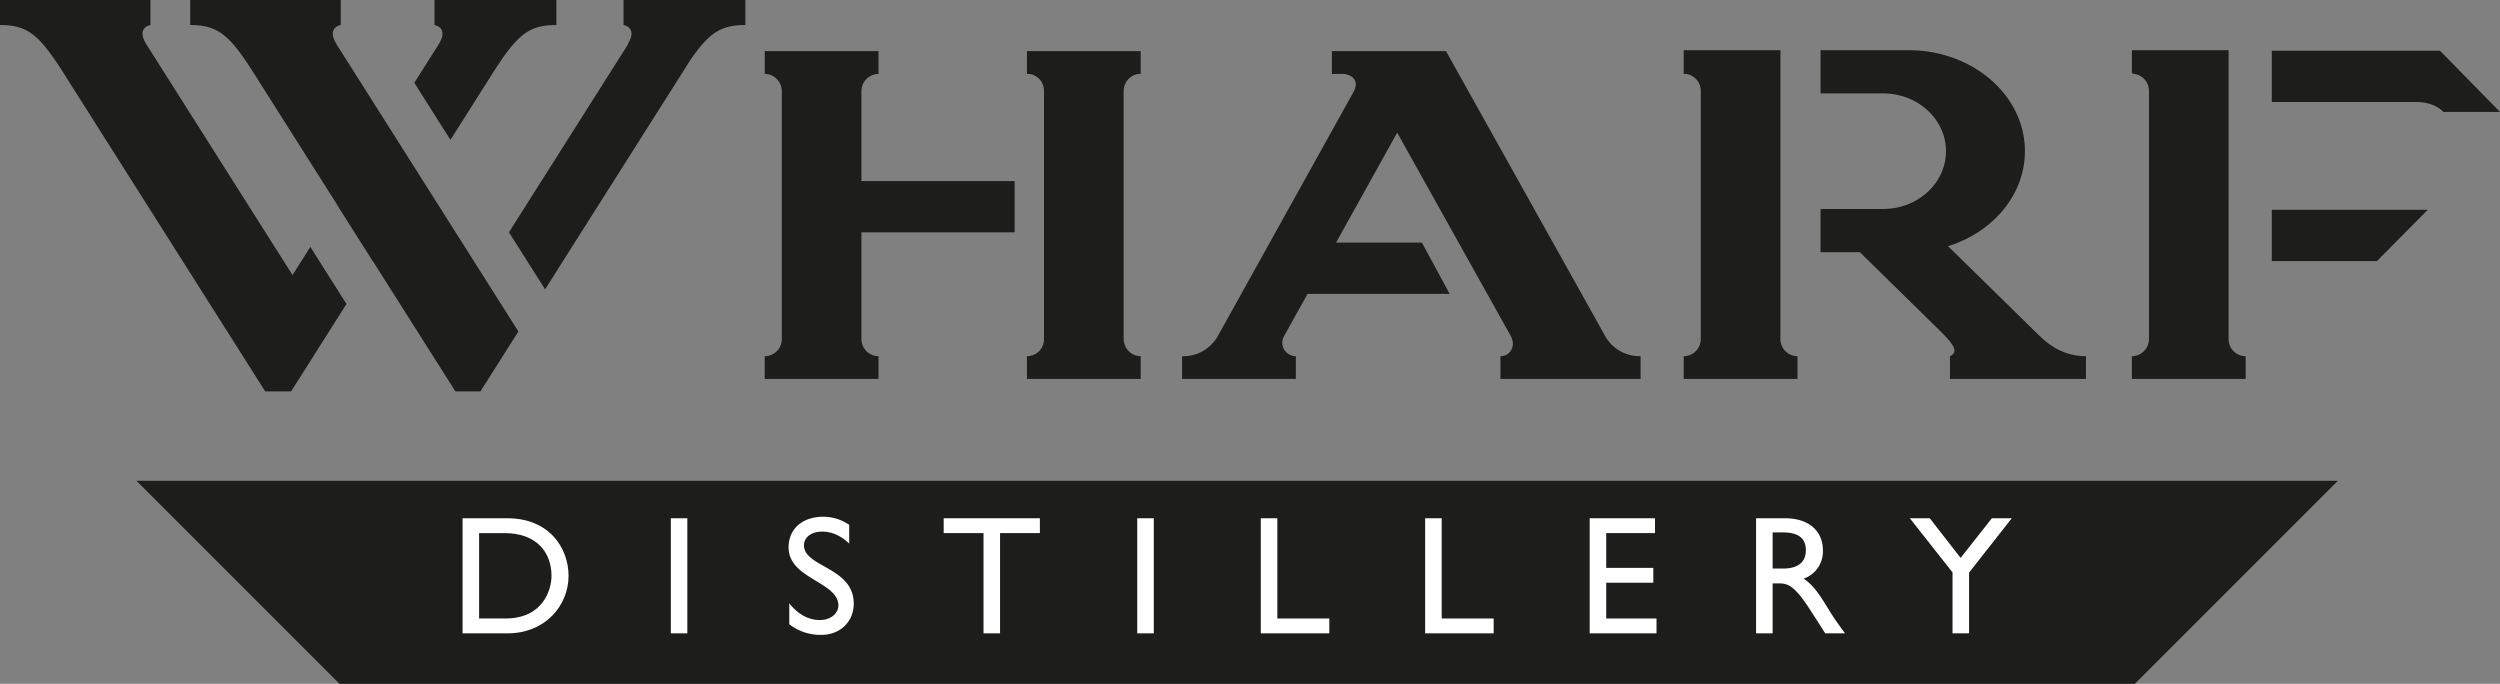 <svg viewBox="0 0 792.53 216.774" height="76.473mm" width="279.587mm" xmlns="http://www.w3.org/2000/svg">
  <rect x="0" y="0" width="792.53" height="216.774" fill="#808080" stroke="none"/>
  <defs>
    <style>
      .cls-1 {
        fill: #1d1d1b;
      }

      .cls-2 {
        fill: #fff;
      }
    </style>
  </defs>
  <g data-sanitized-data-name="Layer 2" data-name="Layer 2" id="Layer_2">
    <g data-sanitized-data-name="Layer 1" data-name="Layer 1" id="Layer_1-2">
      <g>
        <path d="M142.796,44.335l13.426-21.194-.017.052c7.779-12.28,11.466-15.258,20.168-15.258V0H137.75V7.935s4.705.738,1.264,6.17l.027-.01-7.697,12.152Zm54.874-36.4s4.705.738,1.263,6.17l.161-.058L161.347,73.635,172.8,91.723l45.934-72.511c6.112-8.955,9.89-11.277,17.559-11.277V0H197.67ZM356.232,29.207a5.458,5.458,0,0,1,4.741-5.777h.641v-.059c.009,0,.018-.003.027-.003l-.027-.019V16.217H325.549V23.43h.722a5.392,5.392,0,0,1,4.688,5.208v79.03a5.39,5.39,0,0,1-5.058,5.243h-.352v7.213h36.065V112.958l.027-.02-.027-.002v-.024h-.271A5.45,5.45,0,0,1,356.232,107.1l-.028.027V29.179Zm-83.15.046.015.015a5.464,5.464,0,0,1,5.41-5.838l-.016-.011V16.217h-36.064V23.43a5.464,5.464,0,0,1,5.409,5.838V107.1a5.45,5.45,0,0,1-5.111,5.812h-.298v7.213h36.064v-7.175l.016-.012-.016-.001v-.025h-.283a5.451,5.451,0,0,1-5.111-5.812l-.015.016V73.653H321.646V57.401H273.082ZM92.735,87.192,46.436,14.105C42.994,8.673,47.7,7.935,47.7,7.935V0H0V7.935c8.702,0,12.389,2.978,20.167,15.256L76.723,112.47l7.354,11.609H92.28l11.911-18.803,5.645-8.911L98.383,78.278Zm13.979-73.103.045.016c-3.441-5.432,1.264-6.17,1.264-6.17V0H60.299V7.935c8.457,0,12.189,2.84,19.533,14.271l27.036,42.679-.021.034,11.453,18.088.024-.038L136.879,112.26l7.487,11.819h7.937l12.034-18.998L118.166,32.166Zm402.381,92.875L458.399,16.203h-29.91l.007.014H422.231V23.43h3.354c1.988,0,5.882,1.443,3.438,5.837l-42.916,77.188a12.512,12.512,0,0,1-11.376,6.457v7.213h36.065v-7.213a4.269,4.269,0,0,1-3.686-6.456l7.393-13.294h45.055l-8.8-16.251H423.54l19.385-34.864,35.98,64.418-.032-.01c1.83,3.074-.06,6.457-3.138,6.457h-.068v7.213h44.416v-7.167l.056-.046a12.528,12.528,0,0,1-11.043-5.947M773.511,16.085H720.182V32.336h45.755c4.794,0,7.392,1.949,8.282,2.777l.361.37H792.53Zm-53.329,66.68H753.52l16.106-16.251H720.182Zm-73.663,23.676L617.564,78.048c14.204-4.455,24.357-16.257,24.357-30.119,0-17.684-16.52-32.019-36.897-32.019H577.138V29.607h19.827c11.01,0,19.934,8.203,19.934,18.322S607.975,66.25,596.965,66.25H577.138V79.948H589.59L612.804,102.71c4.641,4.604,9.151,8.515,5.358,10.201v7.213H661.271v-7.213c-5.522,0-10.313-2.117-14.706-6.457Zm-82.106.794V15.91H533.759v7.52h.682a5.439,5.439,0,0,1,4.726,5.635v78.176a5.432,5.432,0,0,1-5.098,5.67h-.311v7.213h36.065v-7.213h-.311a5.435,5.435,0,0,1-5.1-5.677m142.079.003V15.91H675.838v7.212h.356l-.344.246a5.448,5.448,0,0,1,5.396,5.701v78.168a5.434,5.434,0,0,1-5.099,5.674h-.311v7.213h36.065v-7.213h-.311a5.435,5.435,0,0,1-5.1-5.674" class="cls-1"></path>
        <polygon points="107.629 216.773 676.765 216.773 741.122 152.418 43.273 152.418 107.629 216.773" class="cls-1"></polygon>
        <path d="M146.642,164.294H160.82c13.478,0,19.418,9.629,19.418,18.24,0,9.364-7.33,18.245-19.366,18.245h-14.23Zm5.24,31.775h8.347c11.875,0,14.604-9.038,14.604-13.535,0-7.326-4.654-13.535-14.869-13.535h-8.082Z" class="cls-2"></path>
        <rect height="36.485" width="5.24" y="164.294" x="212.658" class="cls-2"></rect>
        <path d="M269.205,172.319c-3.102-2.942-6.1-3.799-8.56-3.799-3.372,0-5.779,1.766-5.779,4.332,0,7.01,15.782,6.901,15.782,18.512,0,5.722-4.332,9.897-10.22,9.897a16.07,16.07,0,0,1-10.215-3.372v-6.635c2.672,3.424,6.044,5.297,9.628,5.297,4.067,0,5.94-2.568,5.94-4.602,0-7.543-15.786-8.399-15.786-18.401,0-5.941,4.389-9.738,11.076-9.738a14.604,14.604,0,0,1,8.134,2.568Z" class="cls-2"></path>
        <polygon points="329.654 168.999 317.031 168.999 317.031 200.779 311.787 200.779 311.787 168.999 299.16 168.999 299.16 164.293 329.654 164.293 329.654 168.999" class="cls-2"></polygon>
        <rect height="36.485" width="5.24" y="164.294" x="360.522" class="cls-2"></rect>
        <polygon points="404.925 196.069 421.402 196.069 421.402 200.779 399.681 200.779 399.681 164.294 404.925 164.294 404.925 196.069" class="cls-2"></polygon>
        <polygon points="457.032 196.069 473.508 196.069 473.508 200.779 451.788 200.779 451.788 164.294 457.032 164.294 457.032 196.069" class="cls-2"></polygon>
        <polygon points="524.651 168.999 509.191 168.999 509.191 180.022 524.117 180.022 524.117 184.728 509.191 184.728 509.191 196.069 525.133 196.069 525.133 200.779 503.947 200.779 503.947 164.293 524.651 164.293 524.651 168.999" class="cls-2"></polygon>
        <path d="M565.899,164.294c7.383,0,11.983,3.906,11.983,10.219a9.131,9.131,0,0,1-6.1,8.935c3.318,2.193,5.349,5.561,8.134,10.11,1.551,2.512,2.459,3.746,4.975,7.223H578.63l-4.814-7.491c-4.814-7.491-7.009-8.343-9.686-8.343H561.941V200.78h-5.244V164.294Zm-3.958,15.941h3.367c5.618,0,7.226-2.889,7.169-5.94-.052-3.424-2.086-5.509-7.169-5.509H561.941Z" class="cls-2"></path>
        <polygon points="631.44 164.294 637.754 164.294 624.218 181.521 624.218 200.779 618.974 200.779 618.974 181.466 605.439 164.294 611.753 164.294 621.543 176.864 631.44 164.294" class="cls-2"></polygon>
      </g>
    </g>
  </g>
</svg>
